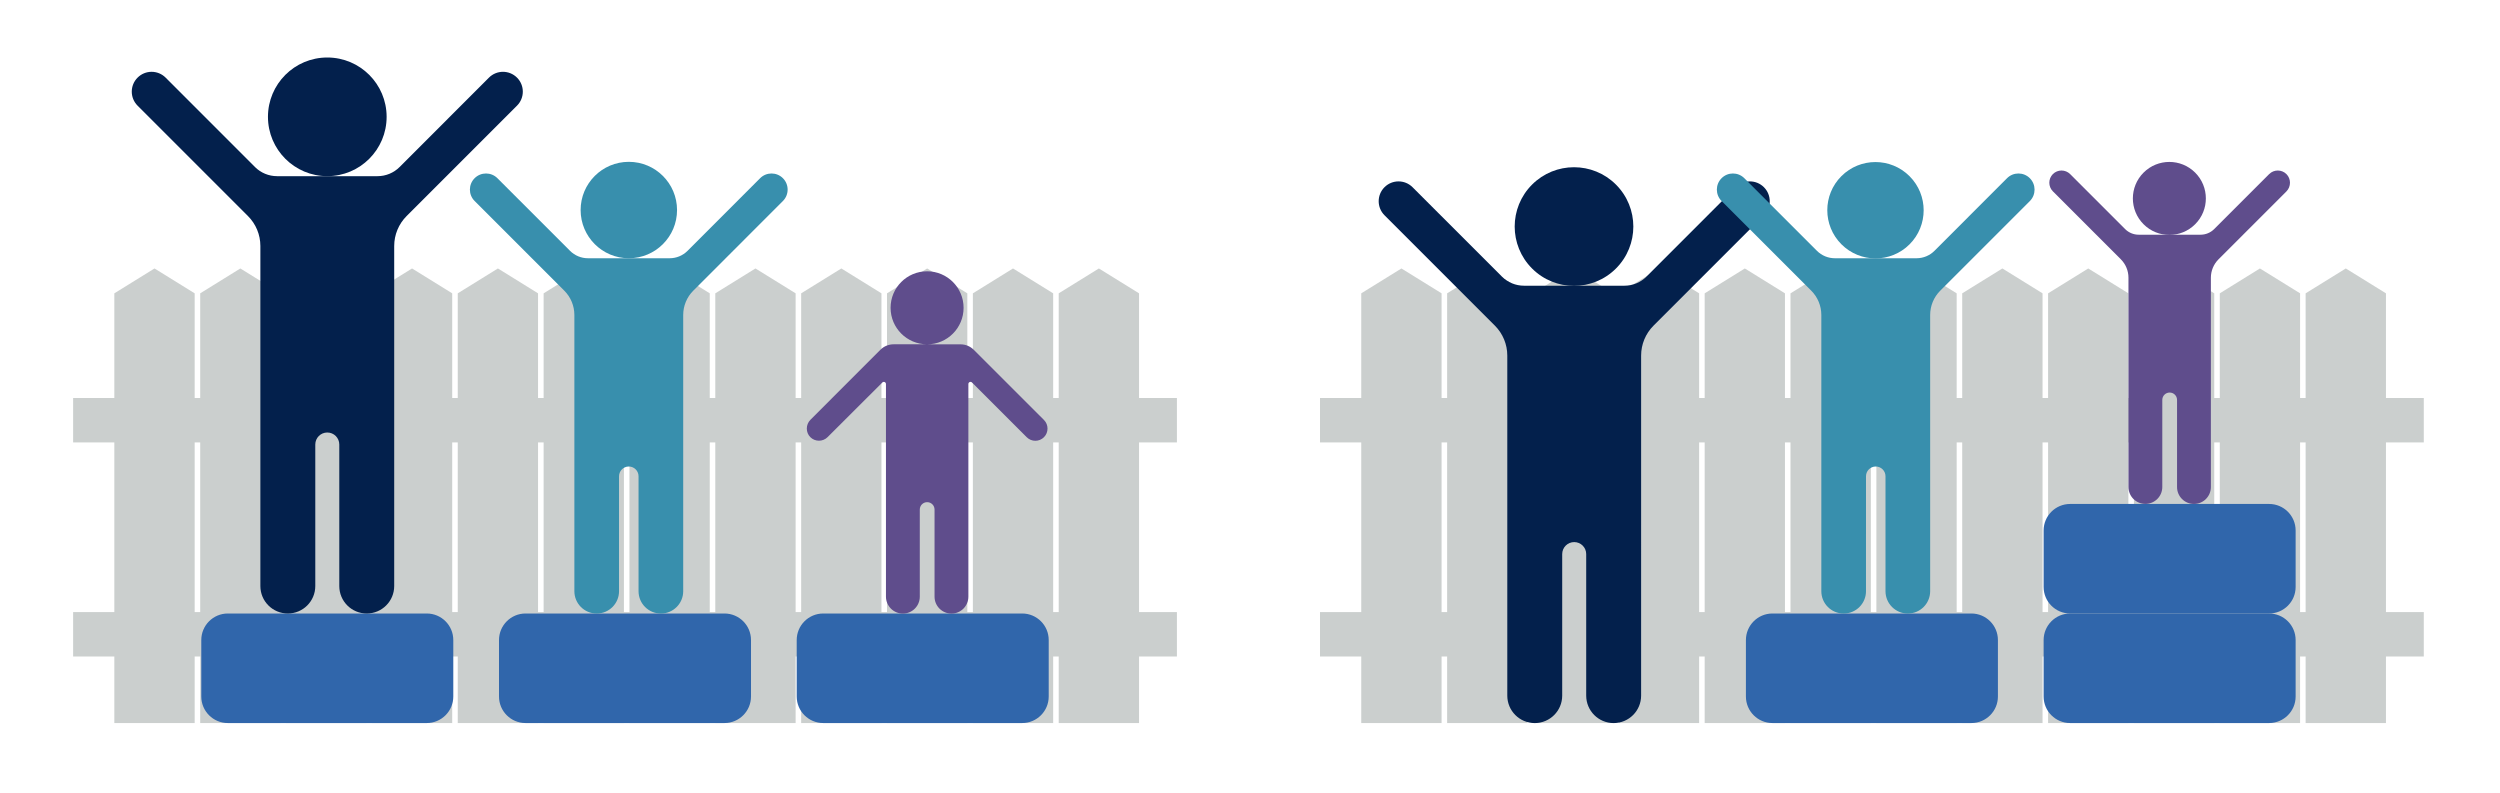 <?xml version="1.0" encoding="utf-8"?>
<!-- Generator: Adobe Illustrator 27.7.0, SVG Export Plug-In . SVG Version: 6.00 Build 0)  -->
<svg version="1.1" id="Layer_2_00000165211432399761725350000010613293918247314352_"
	 xmlns="http://www.w3.org/2000/svg" xmlns:xlink="http://www.w3.org/1999/xlink" x="0px" y="0px" viewBox="0 0 6000 1903.4"
	 style="enable-background:new 0 0 6000 1903.4;" xml:space="preserve">
<style type="text/css">
	.st0{fill:#FFFFFF;}
	.st1{fill:#CBCFCE;}
	.st2{fill:#3066AB;}
	.st3{fill:#03204C;}
	.st4{fill:#388FAD;}
	.st5{fill:#5F4D8C;}
</style>
<g id="contents">
	<g>
		<rect class="st0" width="6000" height="1903.4"/>
		<g>
			<g id="equality">
				<g>
					<g>
						<polygon class="st1" points="467.2,1735.4 274.4,1735.4 274.4,704 370.8,644.3 467.2,704 						"/>
						<polygon class="st1" points="673.2,1735.4 480.5,1735.4 480.5,704 576.8,644.3 673.2,704 						"/>
						<polygon class="st1" points="879.3,1735.4 686.5,1735.4 686.5,704 782.9,644.3 879.3,704 						"/>
						<polygon class="st1" points="1085.3,1735.4 892.6,1735.4 892.6,704 988.9,644.3 1085.3,704 						"/>
						<polygon class="st1" points="1291.3,1735.4 1098.6,1735.4 1098.6,704 1195,644.3 1291.3,704 						"/>
						<polygon class="st1" points="1497.4,1735.4 1304.7,1735.4 1304.7,704 1401,644.3 1497.4,704 						"/>
						<polygon class="st1" points="1703.4,1735.4 1510.7,1735.4 1510.7,704 1607.1,644.3 1703.4,704 						"/>
						<polygon class="st1" points="1909.5,1735.4 1716.7,1735.4 1716.7,704 1813.1,644.3 1909.5,704 						"/>
						<polygon class="st1" points="2115.5,1735.4 1922.8,1735.4 1922.8,704 2019.2,644.3 2115.5,704 						"/>
						<polygon class="st1" points="2321.6,1735.4 2128.8,1735.4 2128.8,704 2225.2,644.3 2321.6,704 						"/>
						<polygon class="st1" points="2527.6,1735.4 2334.9,1735.4 2334.9,704 2431.2,644.3 2527.6,704 						"/>
						<polygon class="st1" points="2733.7,1735.4 2540.9,1735.4 2540.9,704 2637.3,644.3 2733.7,704 						"/>
						<rect x="175.5" y="955.2" class="st1" width="2649.1" height="106.6"/>
						<rect x="175.5" y="1469" class="st1" width="2649.1" height="106.6"/>
					</g>
					<g>
						<g>
							<path class="st2" d="M546.8,1472.4h477.4c35.2,0,63.7,28.5,63.7,63.7v135.5c0,35.2-28.5,63.7-63.7,63.7H546.8
								c-35.2,0-63.7-28.5-63.7-63.7v-135.5C483.1,1501,511.6,1472.4,546.8,1472.4z"/>
							<g>
								<circle class="st3" cx="785.5" cy="280.4" r="142.4"/>
								<path class="st3" d="M1240.8,186.3L1240.8,186.3c-18.6-18.6-48.7-18.6-67.3,0L959,400.9c-14,14-33,21.9-52.9,21.9H664.9
									c-19.8,0-38.9-7.9-52.9-21.9L397.5,186.3c-18.6-18.6-48.7-18.6-67.3,0l0,0c-18.6,18.6-18.6,48.7,0,67.3l265,265
									c19,19,29.7,44.8,29.7,71.7v816.2c0,36.4,29.5,65.9,65.9,65.9l0,0c36.4,0,65.9-29.5,65.9-65.9v-339.7
									c0-15.9,12.9-28.8,28.8-28.8l0,0c15.9,0,28.8,12.9,28.8,28.8v339.7c0,36.4,29.5,65.9,65.9,65.9l0,0
									c36.4,0,65.9-29.5,65.9-65.9V590.3c0-26.9,10.7-52.7,29.7-71.7l265-265C1259.4,235,1259.4,204.9,1240.8,186.3L1240.8,186.3z
									"/>
							</g>
						</g>
						<g>
							<path class="st2" d="M1261.3,1472.4h477.4c35.2,0,63.7,28.5,63.7,63.7v135.5c0,35.2-28.5,63.7-63.7,63.7h-477.4
								c-35.2,0-63.7-28.5-63.7-63.7v-135.5C1197.6,1501,1226.1,1472.4,1261.3,1472.4z"/>
							<g>
								<circle class="st4" cx="1509.2" cy="504.1" r="115.7"/>
								<path class="st4" d="M1879,427.7L1879,427.7c-15.1-15.1-39.6-15.1-54.7,0L1650.1,602c-11.4,11.4-26.8,17.8-43,17.8h-196
									c-16.1,0-31.6-6.4-43-17.8l-174.3-174.3c-15.1-15.1-39.6-15.1-54.7,0l0,0c-15.1,15.1-15.1,39.6,0,54.7l215.3,215.3
									c15.4,15.4,24.1,36.4,24.1,58.2v663c0,29.6,24,53.6,53.6,53.6l0,0c29.6,0,53.6-24,53.6-53.6V1143
									c0-12.9,10.5-23.4,23.4-23.4l0,0c12.9,0,23.4,10.5,23.4,23.4v275.9c0,29.6,24,53.6,53.6,53.6l0,0c29.6,0,53.6-24,53.6-53.6
									v-663c0-21.8,8.7-42.8,24.1-58.2L1879,482.4C1894.1,467.3,1894.1,442.8,1879,427.7L1879,427.7z"/>
							</g>
						</g>
						<g>
							<path class="st2" d="M1975.8,1472.4h477.4c35.2,0,63.7,28.5,63.7,63.7v135.5c0,35.2-28.5,63.7-63.7,63.7h-477.4
								c-35.2,0-63.7-28.5-63.7-63.7v-135.5C1912.1,1501,1940.6,1472.4,1975.8,1472.4z"/>
							<path class="st5" d="M2337,839.5c-8.4-8.4-19.8-13.1-31.7-13.1h-80.1c48.3-0.1,87.4-39.3,87.4-87.7
								c0-48.4-39.2-87.6-87.6-87.6c-48.4,0-87.6,39.2-87.6,87.6s39.1,87.5,87.4,87.6h-80.1c-11.9,0-23.3,4.7-31.7,13.1l-167.9,168
								c-11.5,11.5-11.8,30.5-0.2,41.9c5.7,5.6,13.1,8.4,20.6,8.4s15-2.9,20.7-8.6L2117.6,918c3.2-3.2,8.7-0.9,8.7,3.6v283.6l0,0
								v226.8c0,22.4,18.2,40.6,40.6,40.6l0,0c22.4,0,40.6-18.2,40.6-40.6v-209.1c0-9.8,7.9-17.7,17.7-17.7l0,0
								c9.8,0,17.7,7.9,17.7,17.7v209.1c0,22.4,18.2,40.6,40.6,40.6l0,0c22.4,0,40.6-18.2,40.6-40.6v-226.8l0,0V921.6
								c0-4.5,5.5-6.8,8.7-3.6l131.3,131.3c5.7,5.7,13.2,8.6,20.7,8.6s15-2.9,20.7-8.6c11.4-11.4,11.4-30,0-41.4L2337,839.5
								L2337,839.5z"/>
						</g>
					</g>
				</g>
			</g>
			<g id="equity">
				<g>
					<g>
						<polygon class="st1" points="3459.8,1735.4 3267,1735.4 3267,704 3363.4,644.3 3459.8,704 						"/>
						<polygon class="st1" points="3665.8,1735.4 3473.1,1735.4 3473.1,704 3569.4,644.3 3665.8,704 						"/>
						<polygon class="st1" points="3871.9,1735.4 3679.1,1735.4 3679.1,704 3775.5,644.3 3871.9,704 						"/>
						<polygon class="st1" points="4077.9,1735.4 3885.1,1735.4 3885.1,704 3981.5,644.3 4077.9,704 						"/>
						<polygon class="st1" points="4283.9,1735.4 4091.2,1735.4 4091.2,704 4187.6,644.3 4283.9,704 						"/>
						<polygon class="st1" points="4490,1735.4 4297.2,1735.4 4297.2,704 4393.6,644.3 4490,704 						"/>
						<polygon class="st1" points="4696,1735.4 4503.3,1735.4 4503.3,704 4599.7,644.3 4696,704 						"/>
						<polygon class="st1" points="4902.1,1735.4 4709.3,1735.4 4709.3,704 4805.7,644.3 4902.1,704 						"/>
						<polygon class="st1" points="5108.1,1735.4 4915.4,1735.4 4915.4,704 5011.8,644.3 5108.1,704 						"/>
						<polygon class="st1" points="5314.2,1735.4 5121.4,1735.4 5121.4,704 5217.8,644.3 5314.2,704 						"/>
						<polygon class="st1" points="5520.2,1735.4 5327.5,1735.4 5327.5,704 5423.8,644.3 5520.2,704 						"/>
						<polygon class="st1" points="5726.3,1735.4 5533.5,1735.4 5533.5,704 5629.9,644.3 5726.3,704 						"/>
						<rect x="3168" y="955.2" class="st1" width="2649.1" height="106.6"/>
						<rect x="3168" y="1469" class="st1" width="2649.1" height="106.6"/>
					</g>
					<g>
						<g>
							
								<ellipse transform="matrix(0.707 -0.707 0.707 0.707 722.333 2830.658)" class="st3" cx="3778.1" cy="543.4" rx="142.4" ry="142.4"/>
							<path class="st3" d="M4233.4,449.3L4233.4,449.3c-18.6-18.6-48.7-18.6-67.3,0l-214.5,214.5c-14,14-33.1,21.9-52.9,21.9
								h-241.2c-19.8,0-38.9-7.9-52.9-21.9l-214.5-214.5c-18.6-18.6-48.7-18.6-67.3,0l0,0c-18.6,18.6-18.6,48.7,0,67.3l265,265
								c19,19,29.7,44.8,29.7,71.7v816.2c0,36.4,29.5,65.9,65.9,65.9l0,0c36.4,0,65.9-29.5,65.9-65.9v-339.7
								c0-15.9,12.9-28.8,28.8-28.8l0,0c15.9,0,28.8,12.9,28.8,28.8v339.7c0,36.4,29.5,65.9,65.9,65.9l0,0
								c36.4,0,65.9-29.5,65.9-65.9V853.3c0-26.9,10.7-52.7,29.7-71.7l265-265C4252,498,4252,467.9,4233.4,449.3L4233.4,449.3z"/>
						</g>
						<g>
							<path class="st2" d="M4253.9,1472.4h477.4c35.2,0,63.7,28.5,63.7,63.7v135.5c0,35.2-28.5,63.7-63.7,63.7h-477.4
								c-35.2,0-63.7-28.5-63.7-63.7v-135.5C4190.2,1501,4218.7,1472.4,4253.9,1472.4z"/>
							<g>
								
									<ellipse transform="matrix(0.707 -0.707 0.707 0.707 962.049 3330.871)" class="st4" cx="4501.7" cy="504.1" rx="115.6" ry="115.7"/>
								<path class="st4" d="M4871.6,427.7L4871.6,427.7c-15.1-15.1-39.6-15.1-54.7,0L4642.7,602c-11.4,11.4-26.9,17.8-43,17.8h-196
									c-16.1,0-31.6-6.4-43-17.8l-174.3-174.3c-15.1-15.1-39.6-15.1-54.6,0l0,0c-15.1,15.1-15.1,39.6,0,54.7l215.3,215.3
									c15.4,15.4,24.1,36.4,24.1,58.2v663c0,29.6,24,53.6,53.6,53.6l0,0c29.6,0,53.6-24,53.6-53.6V1143
									c0-12.9,10.5-23.4,23.4-23.4l0,0c12.9,0,23.4,10.5,23.4,23.4v275.9c0,29.6,24,53.6,53.6,53.6l0,0c29.6,0,53.6-24,53.6-53.6
									v-663c0-21.8,8.7-42.8,24.1-58.2l215.3-215.3C4886.7,467.3,4886.7,442.8,4871.6,427.7L4871.6,427.7z"/>
							</g>
						</g>
						<g>
							<path class="st2" d="M4968.4,1209.5h477.4c35.2,0,63.7,28.5,63.7,63.7v135.5c0,35.2-28.5,63.7-63.7,63.7h-477.4
								c-35.2,0-63.7-28.5-63.7-63.7v-135.5C4904.7,1238,4933.2,1209.5,4968.4,1209.5z"/>
							<path class="st2" d="M4968.4,1472.4h477.4c35.2,0,63.7,28.5,63.7,63.7v135.5c0,35.2-28.5,63.7-63.7,63.7h-477.4
								c-35.2,0-63.7-28.5-63.7-63.7v-135.5C4904.7,1501,4933.2,1472.4,4968.4,1472.4z"/>
							<g>
								
									<ellipse transform="matrix(0.707 -0.707 0.707 0.707 1188.724 3821.321)" class="st5" cx="5207.1" cy="475.7" rx="87.6" ry="87.6"/>
								<path class="st5" d="M5487.4,417.8L5487.4,417.8c-11.4-11.4-30-11.4-41.4,0l-132,132c-8.6,8.6-20.4,13.5-32.6,13.5h-148.5
									c-12.2,0-23.9-4.8-32.6-13.5l-132-132c-11.4-11.4-30-11.4-41.4,0l0,0c-11.4,11.4-11.4,30,0,41.4l163.1,163.1
									c11.7,11.7,18.3,27.6,18.3,44.1v502.4c0,22.4,18.2,40.6,40.6,40.6l0,0c22.4,0,40.6-18.2,40.6-40.6V959.8
									c0-9.8,7.9-17.7,17.7-17.7l0,0c9.8,0,17.7,7.9,17.7,17.7v209.1c0,22.4,18.2,40.6,40.6,40.6l0,0c22.4,0,40.6-18.2,40.6-40.6
									V666.5c0-16.5,6.6-32.4,18.3-44.1l163.1-163.1C5498.8,447.8,5498.8,429.3,5487.4,417.8L5487.4,417.8z"/>
							</g>
						</g>
					</g>
				</g>
			</g>
		</g>
	</g>
</g>
</svg>
